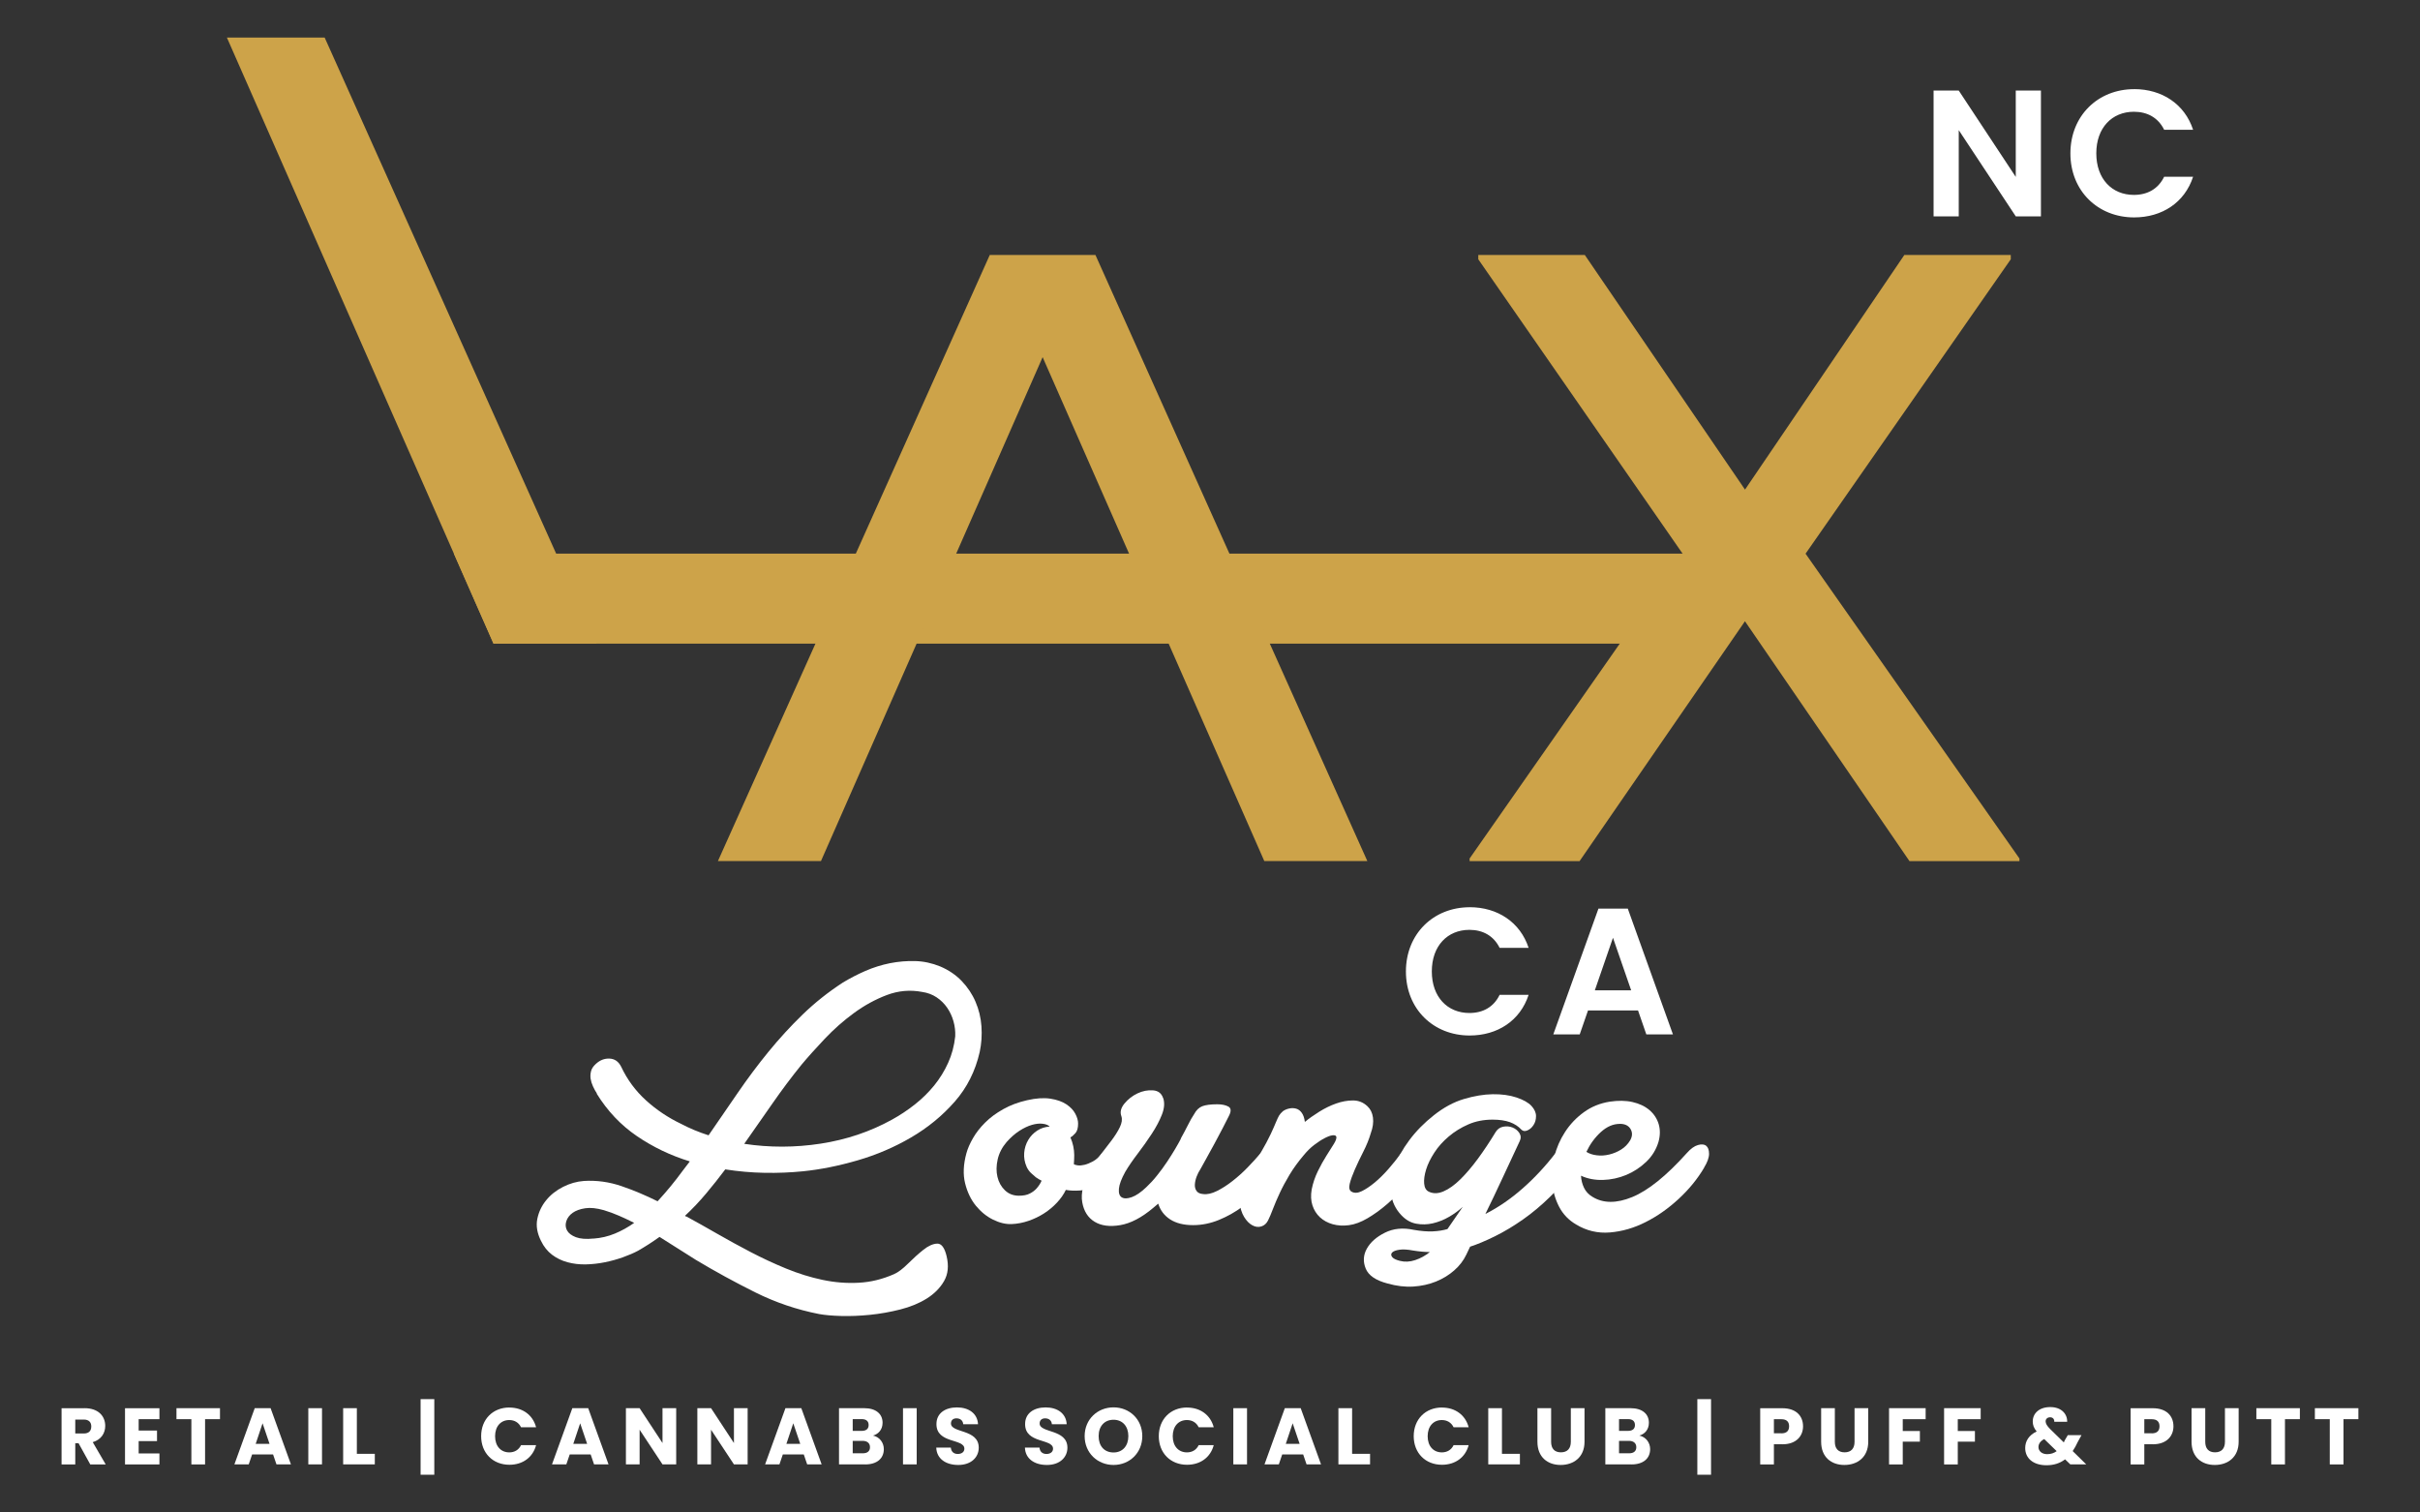 <svg xmlns="http://www.w3.org/2000/svg" id="uuid-cbde45ed-0c5c-470a-8279-04994382e6ee" width="500" height="312.46" viewBox="0 0 500 312.46"><rect x="0" y="0" width="500" height="312.46" fill="#333333" stroke="none"/><defs><style>.uuid-a40cdf2d-df16-4279-891c-11a99405eab4{fill:#fff;}.uuid-a6e3c81e-4404-4642-961a-f501ffb1fa70{fill:#cda349;}</style></defs><g><g><path class="uuid-a40cdf2d-df16-4279-891c-11a99405eab4" d="M421.68,18.71v25.99h-5.2l-11.78-17.81v17.81h-5.2V18.71h5.2l11.78,17.84V18.71h5.2Z"></path><path class="uuid-a40cdf2d-df16-4279-891c-11a99405eab4" d="M440.93,18.41c5.76,0,10.45,3.09,12.19,8.4h-5.98c-1.23-2.49-3.46-3.72-6.25-3.72-4.53,0-7.77,3.31-7.77,8.59s3.23,8.59,7.77,8.59c2.79,0,5.02-1.23,6.25-3.75h5.98c-1.75,5.35-6.43,8.4-12.19,8.4-7.47,0-13.16-5.46-13.16-13.23s5.69-13.27,13.16-13.27Z"></path></g><g><g><path class="uuid-a40cdf2d-df16-4279-891c-11a99405eab4" d="M303.64,187.44c5.76,0,10.45,3.09,12.19,8.4h-5.99c-1.23-2.49-3.46-3.72-6.24-3.72-4.54,0-7.77,3.31-7.77,8.59s3.23,8.59,7.77,8.59c2.79,0,5.02-1.23,6.24-3.75h5.99c-1.75,5.35-6.43,8.4-12.19,8.4-7.47,0-13.16-5.46-13.16-13.23s5.69-13.27,13.16-13.27Z"></path><path class="uuid-a40cdf2d-df16-4279-891c-11a99405eab4" d="M338.43,208.78h-10.33l-1.71,4.94h-5.46l9.33-25.99h6.06l9.33,25.99h-5.5l-1.71-4.94Zm-5.17-15.02l-3.75,10.86h7.51l-3.76-10.86Z"></path></g><g><polygon class="uuid-a6e3c81e-4404-4642-961a-f501ffb1fa70" points="352.2 114.39 352.2 132.99 101.97 132.99 93.78 114.39 352.2 114.39"></polygon><polygon class="uuid-a6e3c81e-4404-4642-961a-f501ffb1fa70" points="226.33 52.68 204.5 52.68 148.33 177.91 169.62 177.91 215.42 73.79 261.22 177.91 282.51 177.91 226.33 52.68"></polygon><polygon class="uuid-a6e3c81e-4404-4642-961a-f501ffb1fa70" points="123.26 132.99 101.97 132.99 93.78 114.39 46.88 7.76 67.08 7.76 114.91 114.39 123.26 132.99"></polygon><path class="uuid-a6e3c81e-4404-4642-961a-f501ffb1fa70" d="M393.44,52.68h22.01v.89l-42.4,60.83,44.19,62.98v.54h-22.72l-33.99-49.56-34.17,49.56h-22.72v-.54l44.01-62.98-42.22-60.83v-.89h22.01l33.1,48.48,32.92-48.48Z"></path></g><g><path class="uuid-a40cdf2d-df16-4279-891c-11a99405eab4" d="M123.34,225.95c-.32-.48-.59-.98-.83-1.51-.24-.53-.4-1.04-.48-1.55-.08-.5-.05-1.02,.08-1.55,.13-.53,.46-1.03,.99-1.51,.84-.79,1.8-1.16,2.85-1.11,1.06,.05,1.85,.61,2.38,1.66,1.27,2.7,2.99,5.02,5.15,6.98,2.17,1.96,4.57,3.57,7.21,4.83,1.8,.95,3.7,1.74,5.71,2.38,2.01-2.91,4.01-5.83,6.02-8.76,2.01-2.93,4.12-5.76,6.34-8.48,2.22-2.72,4.58-5.3,7.09-7.73,2.51-2.43,5.27-4.62,8.28-6.58,1.48-.9,3.04-1.7,4.68-2.42,1.64-.71,3.33-1.24,5.07-1.59,1.74-.34,3.49-.49,5.23-.44,1.74,.05,3.46,.42,5.15,1.11,1.74,.74,3.22,1.74,4.44,3.01,1.21,1.27,2.17,2.69,2.85,4.28,.69,1.59,1.1,3.28,1.23,5.07,.13,1.8,.01,3.57-.36,5.31-.9,3.96-2.63,7.4-5.19,10.3-2.56,2.91-5.56,5.36-9,7.37-3.44,2.01-7.11,3.58-11.02,4.72-3.91,1.14-7.66,1.89-11.26,2.26-2.59,.26-5.24,.37-7.97,.32-2.72-.05-5.43-.29-8.13-.71-1.27,1.69-2.59,3.36-3.96,4.99-1.37,1.64-2.83,3.17-4.36,4.6,.11,.11,.21,.16,.32,.16,1.95,1.06,4.05,2.23,6.3,3.53,2.25,1.29,4.56,2.56,6.94,3.8,2.38,1.24,4.82,2.38,7.33,3.41,2.51,1.03,5.02,1.81,7.53,2.34,2.51,.53,5.01,.73,7.49,.59,2.48-.13,4.91-.73,7.29-1.78,.84-.37,1.81-1.1,2.89-2.18,1.08-1.08,2.14-2.03,3.17-2.85,1.03-.82,1.98-1.24,2.85-1.27s1.52,.83,1.94,2.58c.48,2.01,.3,3.73-.52,5.15-.82,1.43-2.01,2.63-3.57,3.61-1.56,.98-3.38,1.73-5.47,2.26-2.09,.53-4.17,.9-6.26,1.11-2.09,.21-4.07,.29-5.95,.24-1.88-.05-3.4-.19-4.56-.4-4.6-.9-9-2.39-13.2-4.48-4.2-2.09-8.28-4.32-12.25-6.7l-7.53-4.76c-.74,.53-1.48,1.03-2.22,1.51-.74,.48-1.48,.92-2.22,1.35-.9,.48-1.94,.92-3.13,1.35-1.19,.42-2.43,.77-3.73,1.03-1.3,.26-2.6,.41-3.92,.44-1.32,.03-2.58-.12-3.77-.44-1.19-.32-2.26-.83-3.21-1.55s-1.72-1.68-2.3-2.89c-.79-1.59-1.04-3.09-.75-4.52s.9-2.71,1.82-3.84c.92-1.14,2.09-2.06,3.49-2.77,1.4-.71,2.84-1.12,4.32-1.23,2.64-.16,5.23,.2,7.77,1.07,2.54,.87,5.02,1.92,7.45,3.13,1.85-2.01,3.57-4.09,5.15-6.26l1.51-1.98c-3.96-1.21-7.61-2.96-10.94-5.23-3.33-2.27-6.1-5.2-8.32-8.8Zm-.71,29.96c1.53-.11,3-.45,4.4-1.03,1.4-.58,2.73-1.32,4-2.22-1.06-.53-2.1-1.02-3.13-1.47-1.03-.45-2.07-.83-3.13-1.15-1.48-.42-2.76-.56-3.84-.4-1.08,.16-1.96,.48-2.62,.95-.66,.48-1.1,1.06-1.31,1.74-.21,.69-.16,1.32,.16,1.9,.32,.58,.92,1.04,1.82,1.39,.9,.34,2.11,.44,3.65,.28Zm42.96-35.91c-2.06,2.54-4.04,5.18-5.95,7.93-1.9,2.75-3.86,5.55-5.87,8.4,5.23,.79,10.5,.78,15.81-.04,5.31-.82,10.21-2.47,14.7-4.95,1.64-.9,3.21-1.94,4.72-3.13s2.84-2.5,4-3.92c1.16-1.43,2.13-2.99,2.89-4.68,.77-1.69,1.25-3.51,1.47-5.47,.05-1.06-.07-2.1-.36-3.13-.29-1.03-.73-1.97-1.31-2.81-.58-.84-1.31-1.56-2.18-2.14-.87-.58-1.86-.95-2.97-1.11-2.48-.48-4.91-.26-7.29,.63-2.38,.9-4.65,2.14-6.82,3.73-2.17,1.59-4.17,3.36-6.02,5.31-1.85,1.96-3.46,3.75-4.83,5.39Z"></path><path class="uuid-a40cdf2d-df16-4279-891c-11a99405eab4" d="M231.3,241.25c-.63,1-1.39,1.84-2.26,2.5-.87,.66-1.81,1.18-2.81,1.55-1,.37-2.03,.59-3.09,.67-1.06,.08-2.03,.04-2.93-.12-.42,.9-1.03,1.77-1.82,2.62-.79,.85-1.68,1.59-2.66,2.22-.98,.63-2.05,1.15-3.21,1.55-1.16,.4-2.33,.62-3.49,.67-1.22,.05-2.5-.25-3.84-.91-1.35-.66-2.54-1.63-3.57-2.89-1.03-1.27-1.77-2.81-2.22-4.64-.45-1.82-.36-3.9,.28-6.22,.26-.95,.71-1.98,1.35-3.09,.63-1.11,1.47-2.18,2.5-3.21,1.03-1.03,2.27-1.95,3.73-2.77,1.45-.82,3.1-1.44,4.95-1.86,1.85-.42,3.45-.53,4.8-.32,1.35,.21,2.44,.59,3.29,1.15,.84,.56,1.47,1.2,1.86,1.94,.4,.74,.59,1.43,.59,2.06,0,.9-.19,1.56-.56,1.98-.37,.42-.71,.71-1.03,.87,.26,.58,.46,1.19,.59,1.82,.13,.63,.2,1.24,.2,1.82,0,.63-.03,1.27-.08,1.9,.16,.11,.44,.19,.83,.24,.4,.05,.86,.01,1.39-.12,.53-.13,1.11-.37,1.74-.71,.63-.34,1.27-.91,1.9-1.7,.79-.95,1.55-1.53,2.26-1.74,.71-.21,1.29-.15,1.74,.2,.45,.34,.66,.91,.63,1.7-.03,.79-.38,1.74-1.07,2.85Zm-19.18-.16c-.42-.95-.59-1.92-.51-2.89,.08-.98,.36-1.86,.83-2.66s1.1-1.44,1.86-1.94c.77-.5,1.62-.78,2.58-.83-.32-.32-.81-.52-1.47-.59-.66-.08-1.4,0-2.22,.24-.82,.24-1.68,.65-2.58,1.23-.9,.58-1.77,1.35-2.62,2.3-.95,1.11-1.57,2.31-1.86,3.61-.29,1.3-.31,2.5-.04,3.61,.26,1.11,.78,2.03,1.55,2.77,.77,.74,1.73,1.11,2.89,1.11,.9,0,1.64-.14,2.22-.44,.58-.29,1.06-.65,1.43-1.07,.42-.48,.77-1,1.03-1.59-.42-.21-.82-.45-1.19-.71-.32-.26-.65-.56-.99-.87-.35-.32-.65-.74-.91-1.27Z"></path><path class="uuid-a40cdf2d-df16-4279-891c-11a99405eab4" d="M240.34,226.9c.32,1,.22,2.14-.28,3.41-.5,1.27-1.2,2.59-2.1,3.96-.9,1.37-1.86,2.74-2.89,4.08-1.03,1.35-1.89,2.6-2.58,3.77-.79,1.43-1.23,2.59-1.31,3.49-.08,.9,.12,1.49,.59,1.78,.48,.29,1.16,.28,2.06-.04,.9-.32,1.9-1,3.01-2.06,.74-.69,1.48-1.49,2.22-2.42,.74-.92,1.43-1.86,2.06-2.81,.63-.95,1.2-1.85,1.7-2.7,.5-.84,.88-1.53,1.15-2.06v-.08c.53-.95,1.02-1.87,1.47-2.77s.88-1.66,1.31-2.3c.42-.79,.98-1.32,1.66-1.59,.69-.26,1.72-.4,3.09-.4,.95,0,1.72,.16,2.3,.48,.58,.32,.61,.98,.08,1.98-.26,.53-.66,1.31-1.19,2.34s-1.1,2.1-1.7,3.21c-.61,1.11-1.19,2.17-1.74,3.17-.56,1-.97,1.74-1.23,2.22-.32,.48-.58,.99-.79,1.55-.21,.56-.33,1.1-.36,1.62-.03,.53,.09,.98,.36,1.35,.26,.37,.71,.58,1.35,.63,.84,.11,1.8-.11,2.85-.63,1.06-.53,2.13-1.21,3.21-2.06,1.08-.84,2.13-1.78,3.13-2.81,1-1.03,1.9-2.02,2.7-2.97,.79-.95,1.55-1.53,2.26-1.74,.71-.21,1.28-.15,1.7,.2,.42,.34,.63,.91,.63,1.7s-.34,1.74-1.03,2.85c-.85,1.37-1.89,2.77-3.13,4.2-1.24,1.43-2.63,2.71-4.16,3.84-1.53,1.14-3.17,2.06-4.91,2.77-1.74,.71-3.52,1.07-5.31,1.07-1.96,0-3.54-.4-4.76-1.19-1.22-.79-2.03-1.88-2.46-3.25l-1.03,.87c-2.38,2.01-4.65,3.2-6.82,3.57-2.17,.37-3.94,.13-5.31-.71-1.37-.84-2.22-2.19-2.54-4.04-.32-1.85,.21-4.04,1.59-6.58,.58-1,1.28-2.03,2.1-3.09,.82-1.06,1.6-2.07,2.34-3.05,.74-.98,1.32-1.9,1.74-2.77,.42-.87,.53-1.62,.32-2.26-.32-.84-.11-1.72,.63-2.62,.74-.9,1.64-1.6,2.69-2.1,1.06-.5,2.13-.71,3.21-.63,1.08,.08,1.78,.62,2.1,1.63Z"></path><path class="uuid-a40cdf2d-df16-4279-891c-11a99405eab4" d="M293.05,241.25c-.74,1.27-1.68,2.56-2.81,3.88-1.14,1.32-2.37,2.55-3.69,3.69-1.32,1.14-2.66,2.1-4,2.89-1.35,.79-2.63,1.27-3.84,1.43-1.22,.16-2.34,.09-3.37-.2-1.03-.29-1.9-.77-2.62-1.43-.71-.66-1.23-1.48-1.55-2.46-.32-.98-.37-2.07-.16-3.29,.26-1.32,.69-2.58,1.27-3.77,.58-1.19,1.18-2.26,1.78-3.21,.61-.95,1.12-1.77,1.55-2.46,.42-.69,.58-1.19,.48-1.51-.11-.21-.37-.29-.79-.24-.42,.05-.96,.25-1.62,.59-.66,.34-1.37,.81-2.14,1.39-.77,.58-1.49,1.3-2.18,2.14-1.16,1.37-2.14,2.72-2.93,4.04-.79,1.32-1.47,2.58-2.02,3.77-.55,1.19-1.02,2.27-1.39,3.25-.37,.98-.71,1.78-1.03,2.42-.32,.63-.78,1.04-1.39,1.23-.61,.19-1.23,.11-1.86-.24-.63-.34-1.2-.92-1.7-1.74-.5-.82-.83-1.91-.99-3.29-.11-.74,.26-1.99,1.11-3.77,.85-1.77,1.93-3.79,3.25-6.06,.95-1.64,1.66-2.97,2.14-4,.48-1.03,.83-1.83,1.07-2.42,.24-.58,.45-1.03,.63-1.35,.19-.32,.46-.63,.83-.95,.37-.26,.81-.45,1.31-.55,.5-.11,.98-.09,1.43,.04,.45,.13,.83,.42,1.15,.87,.32,.45,.53,1.07,.63,1.86,.84-.69,1.84-1.39,2.97-2.1,1.14-.71,2.3-1.28,3.49-1.7,1.19-.42,2.35-.63,3.49-.63s2.13,.4,2.97,1.19c.63,.58,1.02,1.36,1.15,2.34,.13,.98-.01,2.05-.44,3.21-.37,1.27-.89,2.55-1.55,3.84-.66,1.3-1.24,2.51-1.74,3.65-.5,1.14-.86,2.13-1.07,2.97-.21,.85-.08,1.4,.4,1.66,.58,.32,1.28,.28,2.1-.12,.82-.4,1.7-.99,2.66-1.78,.95-.79,1.9-1.73,2.85-2.81,.95-1.08,1.82-2.18,2.62-3.29,.74-.95,1.47-1.55,2.18-1.78s1.29-.18,1.74,.16c.45,.34,.67,.92,.67,1.74s-.34,1.78-1.03,2.89Z"></path><path class="uuid-a40cdf2d-df16-4279-891c-11a99405eab4" d="M324.99,241.25c-1.32,2.22-2.88,4.21-4.68,5.98-1.8,1.77-3.67,3.34-5.63,4.72-1.96,1.37-3.9,2.54-5.83,3.49-1.93,.95-3.63,1.66-5.11,2.14l-.79,1.66c-.58,1.21-1.41,2.3-2.5,3.25-1.08,.95-2.34,1.72-3.77,2.3-1.43,.58-2.99,.92-4.68,1.03-1.69,.11-3.46-.11-5.31-.63-2.43-.63-3.94-1.66-4.52-3.09-.58-1.43-.5-2.8,.24-4.12,.74-1.32,1.98-2.42,3.73-3.29,1.74-.87,3.73-1.07,5.95-.59,1.48,.26,2.79,.37,3.92,.32s2.15-.21,3.05-.48l3.17-4.6c-.79,.74-1.73,1.43-2.81,2.06-1.08,.63-2.21,1.08-3.37,1.35-1.16,.27-2.31,.29-3.45,.08-1.14-.21-2.15-.79-3.05-1.74-1.21-1.27-1.93-2.76-2.14-4.48-.21-1.72,.01-3.51,.67-5.39,.66-1.87,1.69-3.75,3.09-5.63,1.4-1.88,3.1-3.61,5.11-5.19,2.01-1.59,4.07-2.7,6.18-3.33,2.11-.63,4.09-.96,5.95-.99,1.85-.03,3.49,.2,4.91,.67,1.43,.48,2.46,1.06,3.09,1.74,.63,.69,.95,1.39,.95,2.1s-.17,1.34-.52,1.86c-.34,.53-.77,.9-1.27,1.11-.5,.21-.91,.16-1.23-.16-.63-.69-1.43-1.2-2.38-1.55-.95-.34-2.14-.52-3.57-.52-1.85,0-3.53,.33-5.03,.99-1.51,.66-2.85,1.49-4.04,2.5-1.19,1-2.18,2.11-2.97,3.33-.79,1.22-1.36,2.38-1.7,3.49-.34,1.11-.48,2.09-.4,2.93,.08,.85,.41,1.4,.99,1.66,.9,.42,1.9,.4,3.01-.08s2.26-1.29,3.45-2.46c1.19-1.16,2.4-2.59,3.65-4.28,1.24-1.69,2.47-3.54,3.69-5.55,.37-.58,.88-.94,1.55-1.07,.66-.13,1.29-.08,1.9,.16,.61,.24,1.08,.62,1.43,1.15,.34,.53,.36,1.11,.04,1.74-1.11,2.38-2.27,4.87-3.49,7.49-1.22,2.62-2.4,5.11-3.57,7.49,2.7-1.37,5.27-3.14,7.73-5.31,2.46-2.17,4.72-4.6,6.78-7.29,.74-.95,1.47-1.55,2.18-1.78s1.29-.18,1.74,.16c.45,.34,.67,.92,.67,1.74s-.35,1.78-1.03,2.89Zm-35.75,19.26c1,.26,2.06,.21,3.17-.16,1.11-.37,2.11-.93,3.01-1.66-.48,0-1-.03-1.59-.08-.58-.05-1.22-.13-1.9-.24-1.11-.21-2.04-.27-2.77-.16-.74,.11-1.24,.29-1.51,.56-.26,.26-.28,.57-.04,.91,.24,.34,.78,.62,1.62,.83Z"></path><path class="uuid-a40cdf2d-df16-4279-891c-11a99405eab4" d="M352.1,241.25c-1.37,2.33-3.13,4.48-5.27,6.46-2.14,1.98-4.41,3.58-6.82,4.79-2.4,1.22-4.86,1.93-7.37,2.14-2.51,.21-4.85-.34-7.02-1.66-1.53-.9-2.69-2.11-3.49-3.65-.79-1.53-1.27-3.18-1.43-4.95-.16-1.77-.01-3.57,.44-5.39,.45-1.82,1.19-3.53,2.22-5.11,1.03-1.59,2.32-2.95,3.88-4.08,1.56-1.14,3.34-1.86,5.35-2.18,1.74-.26,3.32-.24,4.72,.08,1.4,.32,2.56,.87,3.49,1.66,.92,.79,1.56,1.76,1.9,2.89,.34,1.14,.33,2.37-.04,3.69-.48,1.59-1.32,2.96-2.54,4.12-1.22,1.16-2.59,2.06-4.12,2.7-1.53,.63-3.13,.98-4.79,1.03-1.66,.05-3.18-.24-4.56-.87,.05,.9,.26,1.73,.63,2.5,.37,.77,.95,1.39,1.74,1.86,2.22,1.37,4.97,1.39,8.24,.04,3.28-1.35,7.03-4.37,11.26-9.08,.79-.9,1.56-1.45,2.3-1.66,.74-.21,1.31-.16,1.7,.16,.4,.32,.59,.87,.59,1.66s-.34,1.74-1.03,2.85Zm-17.44-9.04c-1.37,0-2.68,.57-3.92,1.7-1.24,1.14-2.23,2.5-2.97,4.08,.58,.37,1.29,.61,2.14,.71,.84,.11,1.7,.05,2.58-.16,.87-.21,1.69-.55,2.46-1.03,.77-.48,1.39-1.11,1.86-1.9,.48-.84,.5-1.62,.08-2.34-.42-.71-1.16-1.07-2.22-1.07Z"></path></g></g></g><g><path class="uuid-a40cdf2d-df16-4279-891c-11a99405eab4" d="M17.47,290.95c2.85,0,4.27,1.64,4.27,3.66,0,1.46-.79,2.83-2.58,3.36l2.68,4.6h-3.19l-2.42-4.38h-.68v4.38h-2.83v-11.61h4.75Zm-.17,2.35h-1.75v2.88h1.75c1.06,0,1.56-.55,1.56-1.46,0-.86-.5-1.42-1.56-1.42Z"></path><path class="uuid-a40cdf2d-df16-4279-891c-11a99405eab4" d="M32.94,293.22h-4.29v2.35h3.79v2.18h-3.79v2.55h4.29v2.27h-7.11v-11.61h7.11v2.27Z"></path><path class="uuid-a40cdf2d-df16-4279-891c-11a99405eab4" d="M36.47,290.95h8.98v2.27h-3.08v9.35h-2.83v-9.35h-3.08v-2.27Z"></path><path class="uuid-a40cdf2d-df16-4279-891c-11a99405eab4" d="M56.42,300.51h-4.33l-.7,2.05h-2.96l4.2-11.61h3.28l4.2,11.61h-2.99l-.7-2.05Zm-2.17-6.44l-1.42,4.25h2.86l-1.44-4.25Z"></path><path class="uuid-a40cdf2d-df16-4279-891c-11a99405eab4" d="M63.7,290.95h2.83v11.61h-2.83v-11.61Z"></path><path class="uuid-a40cdf2d-df16-4279-891c-11a99405eab4" d="M73.73,290.95v9.43h3.71v2.18h-6.54v-11.61h2.83Z"></path><path class="uuid-a40cdf2d-df16-4279-891c-11a99405eab4" d="M89.73,289.08v15.62h-2.83v-15.62h2.83Z"></path><path class="uuid-a40cdf2d-df16-4279-891c-11a99405eab4" d="M105.25,290.82c2.76,0,4.85,1.56,5.51,4.07h-3.11c-.48-.99-1.36-1.49-2.43-1.49-1.74,0-2.93,1.29-2.93,3.34s1.19,3.34,2.93,3.34c1.08,0,1.95-.5,2.43-1.49h3.11c-.66,2.51-2.75,4.05-5.51,4.05-3.42,0-5.84-2.43-5.84-5.91s2.42-5.92,5.84-5.92Z"></path><path class="uuid-a40cdf2d-df16-4279-891c-11a99405eab4" d="M122.04,300.51h-4.33l-.7,2.05h-2.96l4.2-11.61h3.28l4.2,11.61h-2.99l-.7-2.05Zm-2.17-6.44l-1.42,4.25h2.86l-1.44-4.25Z"></path><path class="uuid-a40cdf2d-df16-4279-891c-11a99405eab4" d="M139.71,290.95v11.61h-2.83l-4.73-7.16v7.16h-2.83v-11.61h2.83l4.73,7.2v-7.2h2.83Z"></path><path class="uuid-a40cdf2d-df16-4279-891c-11a99405eab4" d="M154.47,290.95v11.61h-2.83l-4.73-7.16v7.16h-2.83v-11.61h2.83l4.73,7.2v-7.2h2.83Z"></path><path class="uuid-a40cdf2d-df16-4279-891c-11a99405eab4" d="M166.07,300.51h-4.33l-.7,2.05h-2.96l4.2-11.61h3.28l4.2,11.61h-2.99l-.7-2.05Zm-2.17-6.44l-1.42,4.25h2.86l-1.44-4.25Z"></path><path class="uuid-a40cdf2d-df16-4279-891c-11a99405eab4" d="M178.76,302.56h-5.41v-11.61h5.23c2.37,0,3.77,1.17,3.77,3.01,0,1.41-.84,2.32-1.97,2.65,1.36,.28,2.23,1.47,2.23,2.8,0,1.92-1.41,3.16-3.85,3.16Zm-.73-9.35h-1.85v2.43h1.85c.93,0,1.44-.41,1.44-1.21s-.51-1.22-1.44-1.22Zm.2,4.5h-2.05v2.56h2.08c.94,0,1.49-.43,1.49-1.26s-.58-1.31-1.52-1.31Z"></path><path class="uuid-a40cdf2d-df16-4279-891c-11a99405eab4" d="M186.57,290.95h2.83v11.61h-2.83v-11.61Z"></path><path class="uuid-a40cdf2d-df16-4279-891c-11a99405eab4" d="M197.97,302.68c-2.5,0-4.45-1.24-4.53-3.59h3.01c.08,.89,.65,1.32,1.44,1.32s1.36-.41,1.36-1.09c0-2.15-5.81-.99-5.77-5.11,0-2.2,1.8-3.42,4.24-3.42s4.24,1.26,4.35,3.47h-3.06c-.05-.74-.58-1.19-1.34-1.21-.68-.02-1.19,.33-1.19,1.06,0,2.02,5.74,1.11,5.74,5,0,1.95-1.52,3.57-4.24,3.57Z"></path><path class="uuid-a40cdf2d-df16-4279-891c-11a99405eab4" d="M216.29,302.68c-2.5,0-4.45-1.24-4.53-3.59h3.01c.08,.89,.65,1.32,1.44,1.32s1.36-.41,1.36-1.09c0-2.15-5.81-.99-5.77-5.11,0-2.2,1.8-3.42,4.24-3.42s4.24,1.26,4.35,3.47h-3.06c-.05-.74-.58-1.19-1.34-1.21-.68-.02-1.19,.33-1.19,1.06,0,2.02,5.74,1.11,5.74,5,0,1.95-1.52,3.57-4.24,3.57Z"></path><path class="uuid-a40cdf2d-df16-4279-891c-11a99405eab4" d="M230.07,302.68c-3.29,0-5.97-2.47-5.97-5.96s2.68-5.94,5.97-5.94,5.94,2.45,5.94,5.94-2.65,5.96-5.94,5.96Zm0-2.58c1.85,0,3.06-1.34,3.06-3.38s-1.21-3.38-3.06-3.38-3.08,1.31-3.08,3.38,1.19,3.38,3.08,3.38Z"></path><path class="uuid-a40cdf2d-df16-4279-891c-11a99405eab4" d="M245.26,290.82c2.76,0,4.85,1.56,5.51,4.07h-3.11c-.48-.99-1.36-1.49-2.43-1.49-1.74,0-2.93,1.29-2.93,3.34s1.19,3.34,2.93,3.34c1.08,0,1.95-.5,2.43-1.49h3.11c-.66,2.51-2.75,4.05-5.51,4.05-3.42,0-5.84-2.43-5.84-5.91s2.42-5.92,5.84-5.92Z"></path><path class="uuid-a40cdf2d-df16-4279-891c-11a99405eab4" d="M254.82,290.95h2.83v11.61h-2.83v-11.61Z"></path><path class="uuid-a40cdf2d-df16-4279-891c-11a99405eab4" d="M269.25,300.51h-4.33l-.7,2.05h-2.96l4.2-11.61h3.28l4.2,11.61h-2.99l-.7-2.05Zm-2.17-6.44l-1.42,4.25h2.86l-1.44-4.25Z"></path><path class="uuid-a40cdf2d-df16-4279-891c-11a99405eab4" d="M279.36,290.95v9.43h3.71v2.18h-6.54v-11.61h2.83Z"></path><path class="uuid-a40cdf2d-df16-4279-891c-11a99405eab4" d="M297.93,290.82c2.76,0,4.85,1.56,5.51,4.07h-3.11c-.48-.99-1.36-1.49-2.43-1.49-1.74,0-2.93,1.29-2.93,3.34s1.19,3.34,2.93,3.34c1.08,0,1.95-.5,2.43-1.49h3.11c-.66,2.51-2.75,4.05-5.51,4.05-3.42,0-5.84-2.43-5.84-5.91s2.42-5.92,5.84-5.92Z"></path><path class="uuid-a40cdf2d-df16-4279-891c-11a99405eab4" d="M310.32,290.95v9.43h3.71v2.18h-6.54v-11.61h2.83Z"></path><path class="uuid-a40cdf2d-df16-4279-891c-11a99405eab4" d="M317.65,290.95h2.83v6.95c0,1.37,.68,2.17,2.02,2.17s2.05-.79,2.05-2.17v-6.95h2.83v6.93c0,3.21-2.25,4.8-4.93,4.8s-4.8-1.59-4.8-4.8v-6.93Z"></path><path class="uuid-a40cdf2d-df16-4279-891c-11a99405eab4" d="M337.09,302.56h-5.41v-11.61h5.23c2.37,0,3.77,1.17,3.77,3.01,0,1.41-.84,2.32-1.97,2.65,1.36,.28,2.23,1.47,2.23,2.8,0,1.92-1.41,3.16-3.85,3.16Zm-.73-9.35h-1.85v2.43h1.85c.93,0,1.44-.41,1.44-1.21s-.51-1.22-1.44-1.22Zm.2,4.5h-2.05v2.56h2.08c.94,0,1.49-.43,1.49-1.26s-.58-1.31-1.52-1.31Z"></path><path class="uuid-a40cdf2d-df16-4279-891c-11a99405eab4" d="M353.52,289.08v15.62h-2.83v-15.62h2.83Z"></path><path class="uuid-a40cdf2d-df16-4279-891c-11a99405eab4" d="M368.26,298.4h-1.75v4.17h-2.83v-11.61h4.58c2.85,0,4.27,1.6,4.27,3.74,0,1.92-1.31,3.71-4.27,3.71Zm-.21-2.25c1.12,0,1.6-.56,1.6-1.46s-.48-1.46-1.6-1.46h-1.54v2.91h1.54Z"></path><path class="uuid-a40cdf2d-df16-4279-891c-11a99405eab4" d="M376.27,290.95h2.83v6.95c0,1.37,.68,2.17,2.02,2.17s2.05-.79,2.05-2.17v-6.95h2.83v6.93c0,3.21-2.25,4.8-4.93,4.8s-4.8-1.59-4.8-4.8v-6.93Z"></path><path class="uuid-a40cdf2d-df16-4279-891c-11a99405eab4" d="M390.3,290.95h7.56v2.27h-4.73v2.45h3.54v2.2h-3.54v4.7h-2.83v-11.61Z"></path><path class="uuid-a40cdf2d-df16-4279-891c-11a99405eab4" d="M401.67,290.95h7.56v2.27h-4.73v2.45h3.54v2.2h-3.54v4.7h-2.83v-11.61Z"></path><path class="uuid-a40cdf2d-df16-4279-891c-11a99405eab4" d="M424.44,293.76c.02-.63-.36-.93-.86-.93-.53,0-.93,.33-.93,.83s.31,.96,.93,1.6l2.83,2.76c.07-.15,.15-.3,.21-.46l.61-1.04h2.83l-.79,1.44c-.31,.69-.66,1.31-1.03,1.85l2.8,2.75h-3.29l-1.08-1.04c-1.06,.81-2.32,1.22-3.84,1.22-2.7,0-4.4-1.41-4.4-3.56,0-1.42,.76-2.66,2.37-3.42-.6-.71-.81-1.34-.81-2.08,0-1.64,1.31-2.96,3.62-2.96s3.54,1.44,3.49,3.04h-2.66Zm.5,6.07l-2.58-2.5c-.79,.41-1.19,.99-1.19,1.65,0,.81,.68,1.47,1.8,1.47,.76,0,1.41-.22,1.97-.63Z"></path><path class="uuid-a40cdf2d-df16-4279-891c-11a99405eab4" d="M444.79,298.4h-1.75v4.17h-2.83v-11.61h4.58c2.85,0,4.27,1.6,4.27,3.74,0,1.92-1.31,3.71-4.27,3.71Zm-.21-2.25c1.12,0,1.6-.56,1.6-1.46s-.48-1.46-1.6-1.46h-1.54v2.91h1.54Z"></path><path class="uuid-a40cdf2d-df16-4279-891c-11a99405eab4" d="M452.8,290.95h2.83v6.95c0,1.37,.68,2.17,2.02,2.17s2.05-.79,2.05-2.17v-6.95h2.83v6.93c0,3.21-2.25,4.8-4.93,4.8s-4.8-1.59-4.8-4.8v-6.93Z"></path><path class="uuid-a40cdf2d-df16-4279-891c-11a99405eab4" d="M466.2,290.95h8.98v2.27h-3.08v9.35h-2.83v-9.35h-3.08v-2.27Z"></path><path class="uuid-a40cdf2d-df16-4279-891c-11a99405eab4" d="M478.29,290.95h8.98v2.27h-3.08v9.35h-2.83v-9.35h-3.08v-2.27Z"></path></g></svg>